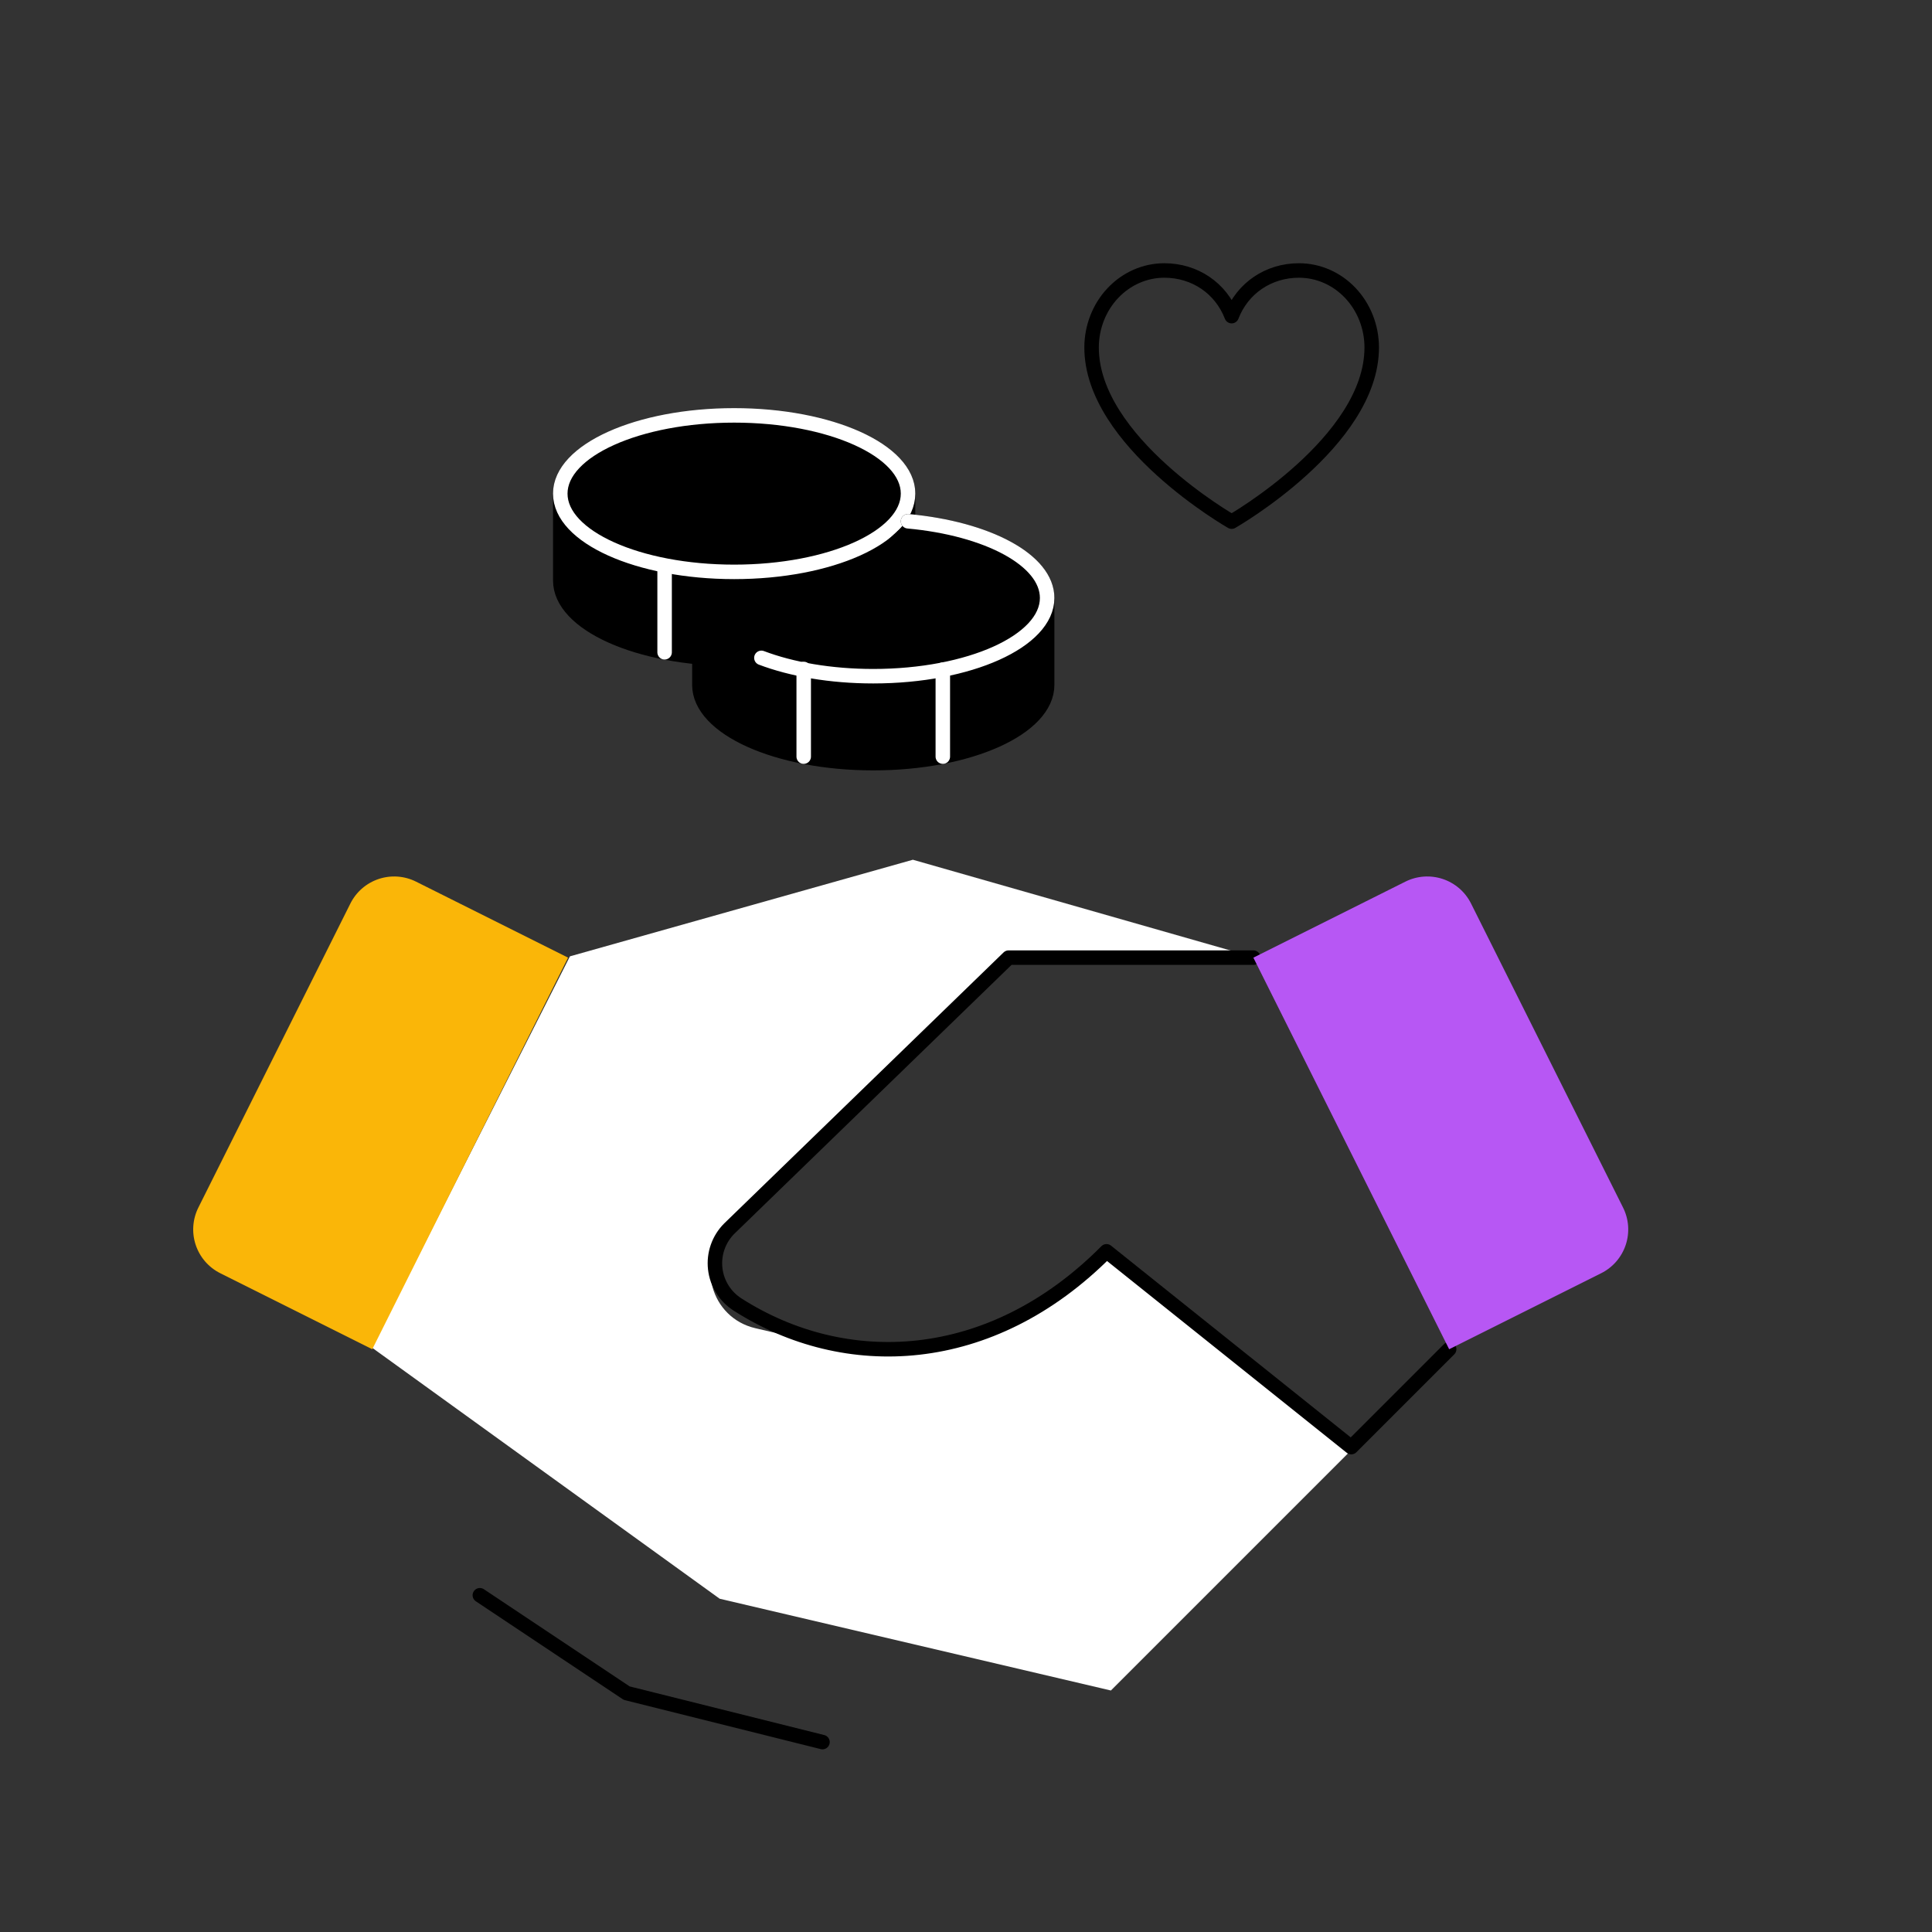 <svg width="200" height="200" viewBox="0 0 200 200" fill="none" xmlns="http://www.w3.org/2000/svg">
<rect x="0" y="0" width="200" height="200" fill="#333333" stroke="none"/>
<path d="M59 99L38.5 139.5L74.5 165.5L115 175L140 150L115 129.5L105.965 135.954C100.584 139.797 93.809 141.139 87.37 139.636L78.184 137.493C73.565 136.415 71.964 130.657 75.363 127.349L104.5 99H129.5L94.5 89L59 99Z" fill="white"/>
<path d="M129.748 99.133L104.412 99.133L75.492 127.186C74.954 127.723 74.544 128.375 74.293 129.092C74.041 129.809 73.954 130.574 74.038 131.329C74.122 132.085 74.375 132.812 74.778 133.456C75.181 134.101 75.724 134.646 76.366 135.053C87.457 142.14 102.512 141.653 114.547 129.536L139.882 149.804L150.016 139.67" stroke="black" stroke-width="1.5" stroke-linecap="round" stroke-linejoin="round"/>
<path d="M49.674 165.139L64.876 175.273L85.144 180.34" stroke="black" stroke-width="1.5" stroke-linecap="round" stroke-linejoin="round"/>
<path d="M36.27 93.536L20.536 125.003C20.238 125.598 20.06 126.247 20.013 126.911C19.965 127.575 20.049 128.242 20.26 128.874C20.471 129.506 20.804 130.09 21.24 130.593C21.677 131.096 22.208 131.508 22.804 131.805L38.537 139.672L58.806 99.135L43.072 91.269C42.477 90.97 41.828 90.793 41.164 90.745C40.5 90.698 39.833 90.782 39.201 90.992C38.569 91.203 37.985 91.536 37.482 91.972C36.979 92.409 36.567 92.94 36.27 93.536Z" fill="#FAB608"/>
<path d="M145.481 91.269L129.748 99.135L150.016 139.672L165.75 131.805C166.346 131.508 166.877 131.096 167.313 130.593C167.75 130.09 168.083 129.506 168.294 128.874C168.504 128.242 168.588 127.575 168.541 126.911C168.493 126.247 168.316 125.598 168.017 125.003L152.284 93.536C151.987 92.94 151.575 92.409 151.072 91.972C150.569 91.536 149.985 91.203 149.353 90.992C148.721 90.782 148.054 90.698 147.39 90.745C146.725 90.793 146.077 90.97 145.481 91.269Z" fill="#B757F4"/>
<path d="M58 51.1V60.1C58 64.573 66.059 68.2 76 68.2C85.941 68.2 94 64.573 94 60.1V51.1" fill="black"/>
<path d="M58 51.1V60.1C58 64.573 66.059 68.2 76 68.2C85.941 68.2 94 64.573 94 60.1V51.1" stroke="black" stroke-width="1.5" stroke-linecap="round" stroke-linejoin="round"/>
<path d="M68.8 58.525V67.525" stroke="white" stroke-width="1.5" stroke-linecap="round" stroke-linejoin="round"/>
<path d="M76 59.2C85.941 59.2 94 55.574 94 51.1C94 46.627 85.941 43 76 43C66.059 43 58 46.627 58 51.1C58 55.574 66.059 59.2 76 59.2Z" fill="black" stroke="white" stroke-width="1.5" stroke-linecap="round" stroke-linejoin="round"/>
<path d="M127.5 54C127.5 54 113 45.727 113 35.977C113 33.862 113.793 31.832 115.205 30.337C116.617 28.84 118.532 28 120.529 28C123.678 28 126.376 29.819 127.5 32.727C128.624 29.819 131.322 28 134.471 28C136.468 28 138.383 28.84 139.795 30.337C141.207 31.832 142 33.862 142 35.977C142 45.727 127.5 54 127.5 54Z" stroke="black" stroke-width="1.5" stroke-linecap="round" stroke-linejoin="round"/>
<path d="M94 53.962C102.217 54.713 108.4 57.98 108.4 61.9C108.4 66.373 100.341 70 90.4 70C85.99 70 81.949 69.287 78.819 68.101" fill="black"/>
<path d="M94 53.962C102.217 54.713 108.4 57.98 108.4 61.9C108.4 66.373 100.341 70 90.4 70C85.99 70 81.949 69.287 78.819 68.101" stroke="black" stroke-width="1.5" stroke-linecap="round" stroke-linejoin="round"/>
<path d="M72.4 68.038V70.9C72.4 75.373 80.459 79 90.4 79C100.34 79 108.4 75.373 108.4 70.9V61.9" fill="black"/>
<path d="M72.4 68.038V70.9C72.4 75.373 80.459 79 90.4 79C100.34 79 108.4 75.373 108.4 70.9V61.9" stroke="black" stroke-width="1.5" stroke-linecap="round" stroke-linejoin="round"/>
<path d="M97.6 69.325V78.325" stroke="white" stroke-width="1.5" stroke-linecap="round" stroke-linejoin="round"/>
<path d="M94 53.962C102.217 54.713 108.4 57.98 108.4 61.9C108.4 66.373 100.341 70 90.4 70C85.99 70 81.949 69.287 78.819 68.101" stroke="white" stroke-width="1.5" stroke-linecap="round" stroke-linejoin="round"/>
<path d="M83.2 78.325V69.25" stroke="white" stroke-width="1.5" stroke-linecap="round" stroke-linejoin="round"/>
</svg>
